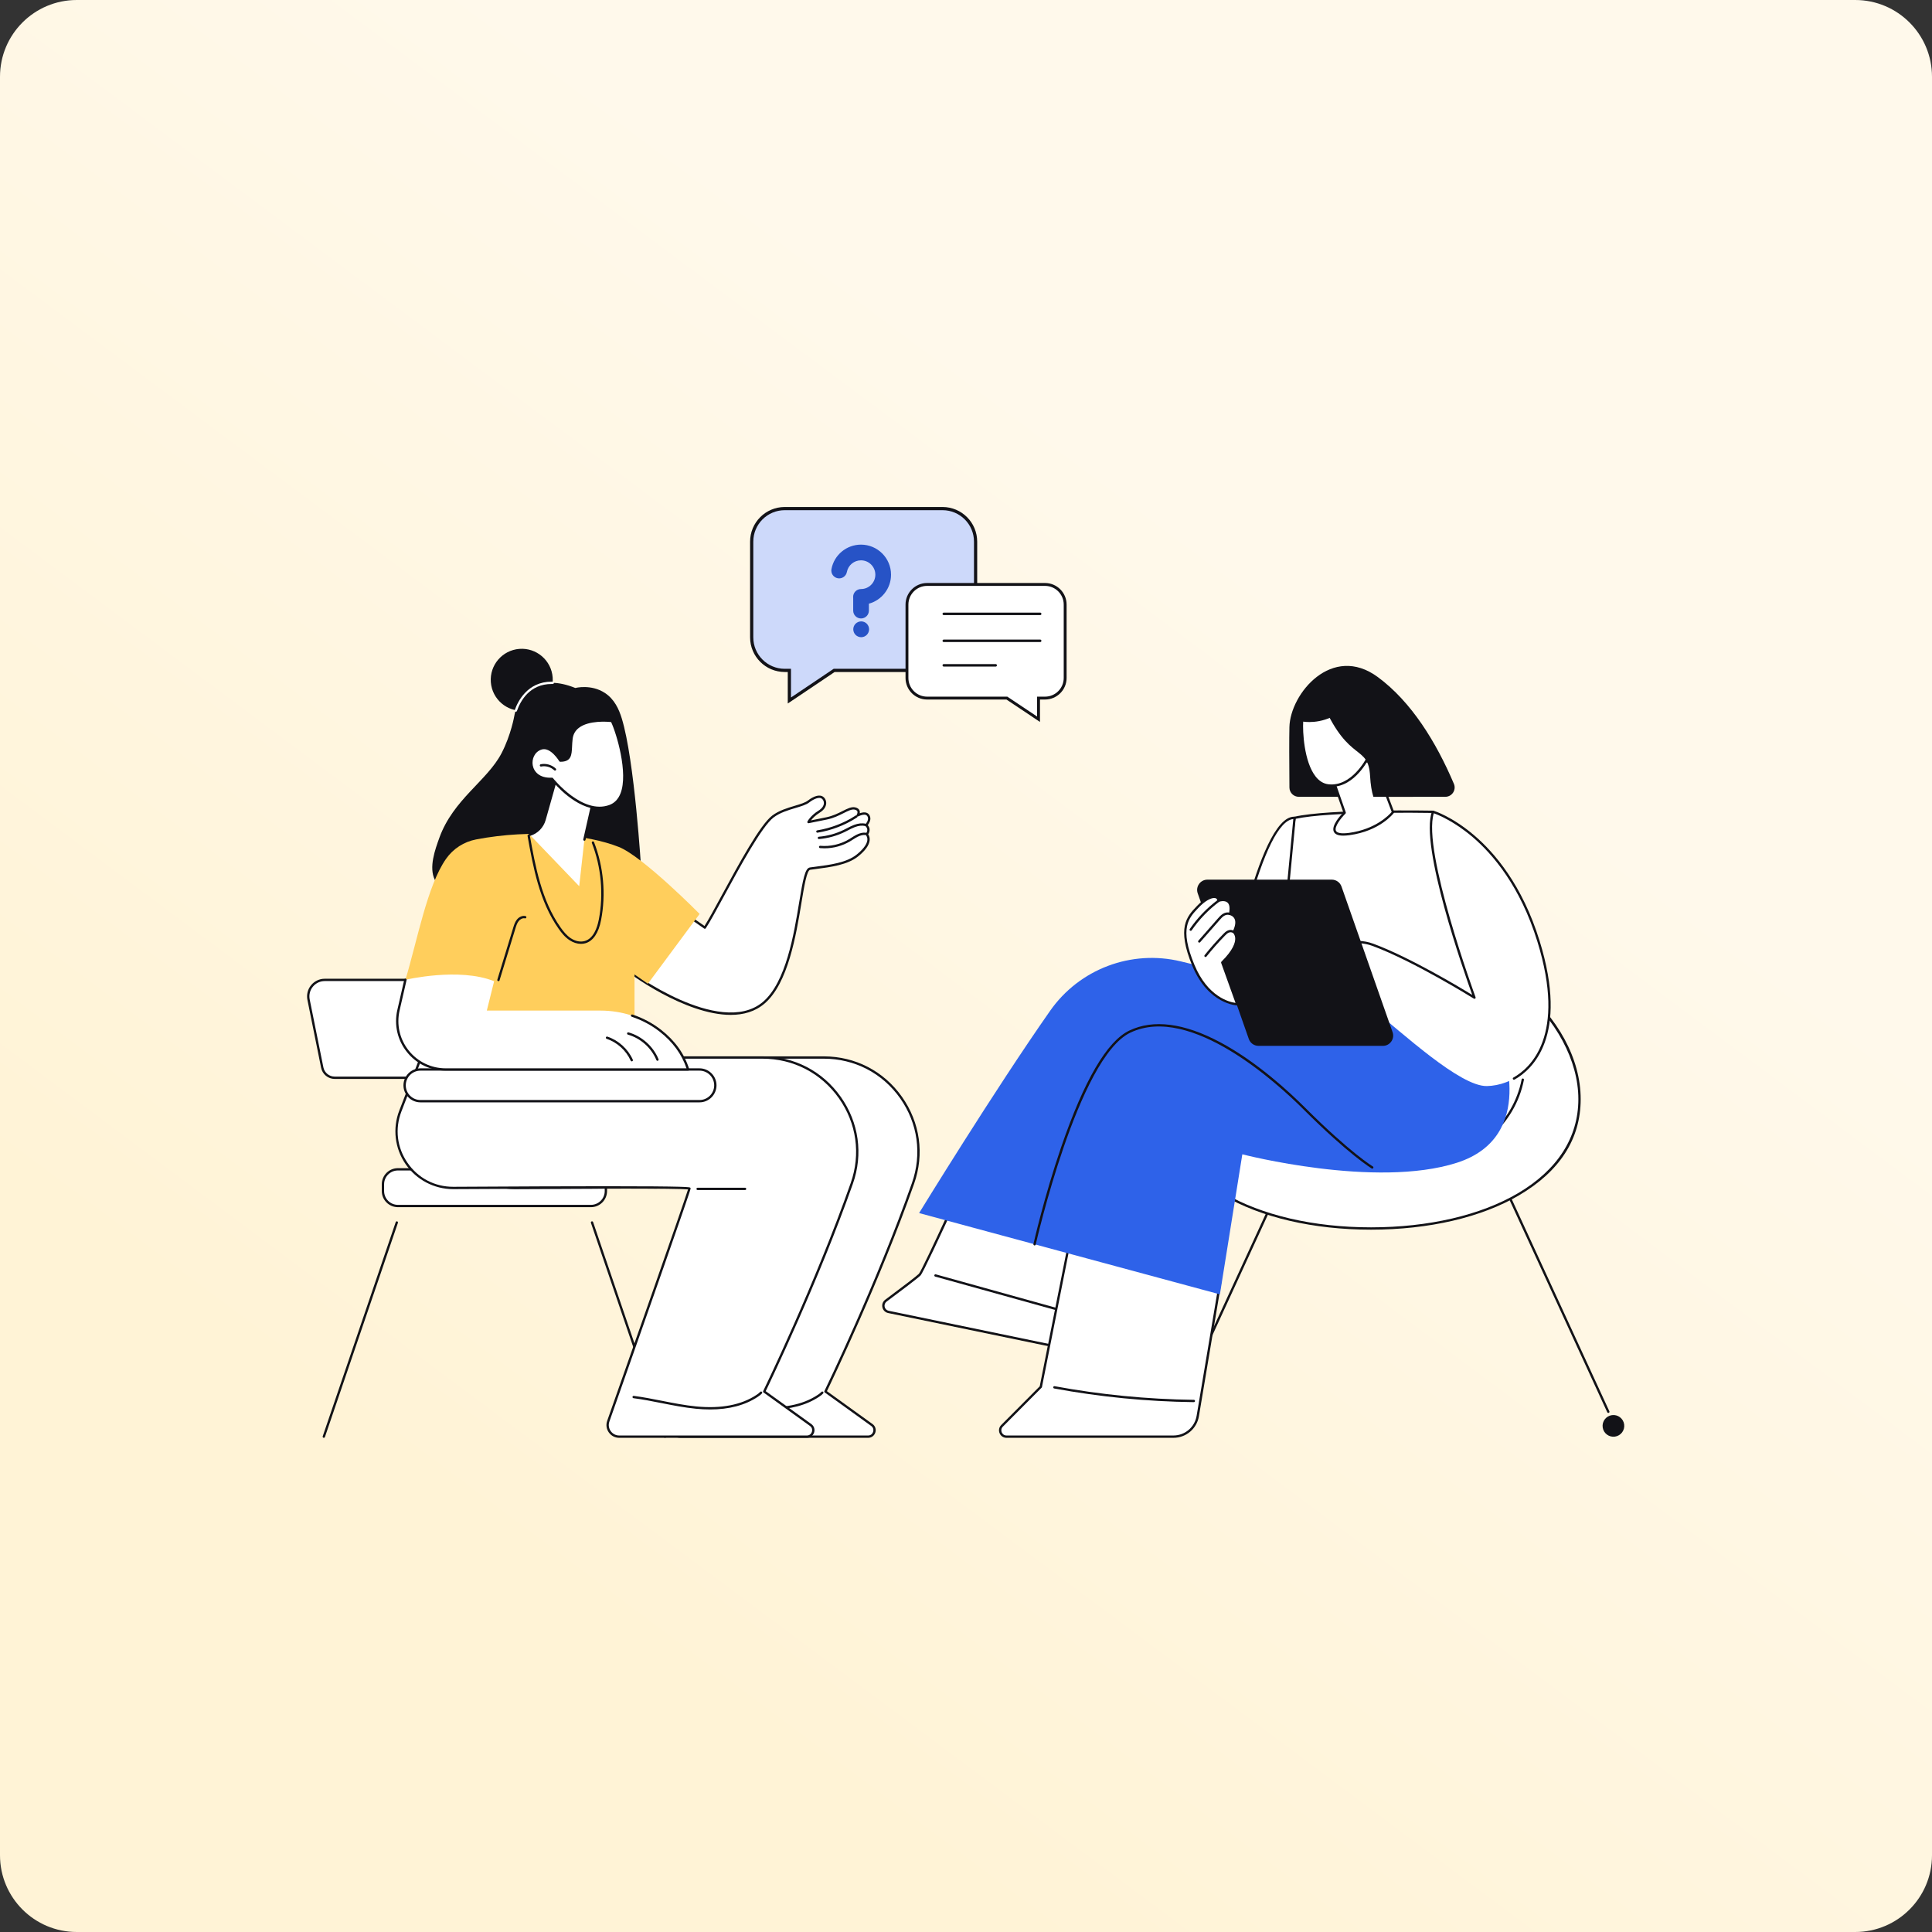 <svg xmlns="http://www.w3.org/2000/svg" width="604" height="604" viewBox="0 0 604 604" fill="none"><rect x="0" y="0" width="604" height="604" fill="#333333" stroke="none"/><path d="M0 24C0 10.745 10.745 0 24 0H580C593.255 0 604 10.745 604 24V580C604 593.255 593.255 604 580 604H24C10.745 604 0 593.255 0 580V24Z" fill="url(#paint0_linear_6295_18199)"></path><path d="M154.031 336.94H104.63C102.745 336.94 101.12 335.611 100.747 333.763L96.466 312.523C95.822 309.329 98.263 306.347 101.521 306.347H143.441C148.827 306.347 153.467 310.145 154.531 315.425L157.913 332.2C158.407 334.651 156.533 336.942 154.031 336.942V336.94Z" fill="white"></path><path d="M154.03 337.305H104.628C102.578 337.305 100.796 335.846 100.391 333.835L96.11 312.596C95.781 310.966 96.197 309.294 97.25 308.007C98.303 306.721 99.86 305.983 101.522 305.983H143.442C148.979 305.983 153.792 309.923 154.887 315.352L158.269 332.127C158.526 333.403 158.201 334.712 157.376 335.718C156.552 336.725 155.332 337.303 154.03 337.303V337.305ZM101.522 306.71C100.078 306.71 98.726 307.35 97.812 308.468C96.897 309.585 96.536 311.037 96.821 312.452L101.103 333.692C101.44 335.364 102.923 336.577 104.628 336.577H154.03C155.113 336.577 156.128 336.096 156.813 335.258C157.498 334.419 157.77 333.33 157.556 332.269L154.174 315.494C153.147 310.404 148.633 306.708 143.44 306.708H101.522V306.71Z" fill="#121217"></path><path d="M124.393 377.032H184.746C187.327 377.032 189.419 374.94 189.419 372.359V370.231C189.419 367.651 187.327 365.559 184.746 365.559H124.393C121.812 365.559 119.72 367.651 119.72 370.231V372.359C119.72 374.94 121.812 377.032 124.393 377.032Z" fill="white"></path><path d="M184.746 377.399H124.392C121.616 377.399 119.356 375.139 119.356 372.363V370.236C119.356 367.459 121.616 365.2 124.392 365.2H184.746C187.522 365.2 189.782 367.459 189.782 370.236V372.363C189.782 375.139 187.524 377.399 184.746 377.399ZM124.392 365.926C122.016 365.926 120.083 367.859 120.083 370.236V372.363C120.083 374.74 122.016 376.673 124.392 376.673H184.746C187.122 376.673 189.055 374.74 189.055 372.363V370.236C189.055 367.859 187.122 365.926 184.746 365.926H124.392Z" fill="#121217"></path><path d="M101.236 449.504C101.198 449.504 101.159 449.498 101.119 449.485C100.929 449.42 100.827 449.214 100.893 449.024L123.712 382.068C123.777 381.879 123.983 381.776 124.173 381.842C124.363 381.907 124.465 382.113 124.399 382.303L101.58 449.258C101.529 449.409 101.387 449.504 101.236 449.504Z" fill="#121217"></path><path d="M207.903 449.504C207.752 449.504 207.61 449.409 207.559 449.258L184.74 382.303C184.676 382.113 184.776 381.907 184.966 381.842C185.156 381.776 185.362 381.879 185.427 382.068L208.246 449.024C208.31 449.214 208.21 449.42 208.02 449.485C207.982 449.498 207.942 449.504 207.903 449.504Z" fill="#121217"></path><path d="M150.755 330.61L144.306 347.321C139.815 358.959 148.449 371.467 160.924 371.391C190.476 371.213 234.689 371.035 234.689 371.571C234.689 372.253 215.256 427.433 209.311 444.3C208.477 446.666 210.234 449.143 212.741 449.143H271.387C273.347 449.143 274.155 446.632 272.568 445.489L258.066 435.039C258.066 435.039 274.144 402.013 285.437 369.967C292.209 350.749 277.909 330.614 257.534 330.614H150.755V330.61Z" fill="white"></path><path d="M271.384 449.505H212.738C211.422 449.505 210.232 448.889 209.473 447.817C208.713 446.744 208.529 445.418 208.966 444.18C220.591 411.2 233.05 375.687 234.236 371.844C231.024 371.52 205.181 371.489 160.923 371.756C160.886 371.756 160.85 371.756 160.814 371.756C154.877 371.756 149.327 368.847 145.952 363.958C142.555 359.037 141.812 352.77 143.965 347.193L150.414 330.482C150.468 330.342 150.602 330.25 150.752 330.25H257.529C267.375 330.25 276.286 334.86 281.976 342.898C287.654 350.918 289.037 360.828 285.775 370.086C275.146 400.249 260.093 431.664 258.521 434.922L272.777 445.194C273.631 445.81 273.974 446.854 273.65 447.858C273.327 448.86 272.437 449.507 271.384 449.507V449.505ZM208.446 370.849C234.482 370.849 234.773 371.139 234.938 371.304C235.007 371.372 235.05 371.474 235.05 371.572C235.05 372.229 221.238 411.55 209.651 444.421C209.293 445.435 209.445 446.521 210.065 447.397C210.688 448.275 211.661 448.781 212.739 448.781H271.386C272.274 448.781 272.782 448.188 272.96 447.633C273.139 447.079 273.074 446.301 272.353 445.783L257.851 435.333C257.707 435.231 257.66 435.04 257.737 434.879C257.899 434.549 273.936 401.505 285.094 369.845C288.278 360.812 286.926 351.142 281.387 343.317C275.834 335.474 267.141 330.974 257.533 330.974H151.003L144.643 347.452C142.547 352.885 143.242 358.75 146.55 363.543C149.837 368.305 155.03 371.029 160.807 371.029C160.845 371.029 160.881 371.029 160.918 371.029C182.408 370.898 197.643 370.849 208.444 370.849H208.446Z" fill="#121217"></path><path d="M241.117 440.637C239.709 440.637 238.248 440.563 236.735 440.416C233.109 440.062 229.481 439.344 225.973 438.651C223.103 438.083 220.133 437.496 217.19 437.115C216.992 437.09 216.852 436.907 216.877 436.709C216.902 436.51 217.083 436.365 217.283 436.395C220.251 436.779 223.232 437.369 226.113 437.94C229.604 438.63 233.213 439.344 236.804 439.694C244.565 440.449 250.903 439.234 255.644 436.081C256.045 435.814 256.464 435.517 256.804 435.144C256.94 434.995 257.169 434.985 257.318 435.121C257.466 435.256 257.476 435.485 257.341 435.634C256.946 436.065 256.464 436.408 256.047 436.687C252.095 439.316 247.086 440.64 241.117 440.64V440.637Z" fill="#121217"></path><path d="M131.614 330.61L125.165 347.321C120.674 358.959 129.308 371.467 141.783 371.391C171.335 371.213 215.547 371.035 215.547 371.571C215.547 372.253 196.115 427.433 190.169 444.3C189.336 446.666 191.092 449.143 193.599 449.143H252.246C254.205 449.143 255.014 446.632 253.426 445.489L238.924 435.039C238.924 435.039 255.002 402.013 266.296 369.967C273.068 350.749 258.767 330.614 238.393 330.614H131.614V330.61Z" fill="white"></path><path d="M252.245 449.505H193.598C192.283 449.505 191.093 448.89 190.333 447.817C189.574 446.744 189.389 445.419 189.827 444.181C195.511 428.051 213.649 376.547 215.099 371.844C211.888 371.521 186.044 371.489 141.785 371.757C141.749 371.757 141.712 371.757 141.676 371.757C135.739 371.757 130.19 368.847 126.814 363.958C123.417 359.037 122.675 352.77 124.827 347.191L131.276 330.481C131.33 330.34 131.464 330.248 131.614 330.248H238.392C248.237 330.248 257.149 334.858 262.838 342.896C268.516 350.917 269.899 360.827 266.638 370.085C256.008 400.247 240.955 431.663 239.383 434.921L253.639 445.192C254.493 445.808 254.836 446.853 254.513 447.856C254.189 448.858 253.299 449.505 252.246 449.505H252.245ZM189.307 370.849C215.343 370.849 215.633 371.139 215.798 371.304C215.868 371.372 215.911 371.474 215.911 371.572C215.911 372.225 202.099 411.549 190.513 444.422C190.155 445.437 190.307 446.521 190.928 447.398C191.55 448.276 192.524 448.781 193.6 448.781H252.246C253.134 448.781 253.643 448.188 253.821 447.635C253.999 447.081 253.935 446.303 253.214 445.785L238.712 435.335C238.568 435.233 238.52 435.041 238.598 434.881C238.76 434.551 254.797 401.507 265.954 369.847C269.138 360.813 267.787 351.144 262.247 343.319C256.695 335.475 248.001 330.976 238.393 330.976H131.863L125.504 347.454C123.408 352.887 124.102 358.752 127.412 363.545C130.7 368.307 135.892 371.03 141.67 371.03C141.707 371.03 141.744 371.03 141.78 371.03C163.271 370.9 178.505 370.851 189.305 370.851L189.307 370.849Z" fill="#121217"></path><path d="M221.978 440.637C220.57 440.637 219.109 440.563 217.595 440.416C213.969 440.062 210.341 439.344 206.834 438.651C203.963 438.083 200.994 437.496 198.051 437.115C197.853 437.09 197.712 436.907 197.737 436.709C197.762 436.51 197.942 436.365 198.143 436.395C201.111 436.779 204.09 437.369 206.974 437.94C210.465 438.63 214.075 439.344 217.665 439.694C225.426 440.449 231.764 439.234 236.504 436.081C236.905 435.816 237.323 435.517 237.665 435.144C237.8 434.995 238.029 434.985 238.178 435.121C238.326 435.256 238.336 435.485 238.201 435.634C237.805 436.066 237.325 436.41 236.907 436.687C232.956 439.316 227.946 440.64 221.978 440.64V440.637Z" fill="#121217"></path><path d="M232.932 372.045H218.094C217.892 372.045 217.73 371.883 217.73 371.682C217.73 371.481 217.892 371.319 218.094 371.319H232.932C233.134 371.319 233.295 371.481 233.295 371.682C233.295 371.883 233.134 372.045 232.932 372.045Z" fill="#121217"></path><path d="M163.853 222.192C169.191 221.784 173.188 217.126 172.78 211.787C172.372 206.449 167.714 202.453 162.376 202.86C157.037 203.268 153.041 207.927 153.449 213.265C153.857 218.603 158.515 222.6 163.853 222.192Z" fill="#121217"></path><path d="M200.548 273.215C188.897 276.273 142.431 287.922 135.958 275.097C133.99 271.2 136.012 265.627 137.377 261.862C141.72 249.892 152.32 244.069 156.79 235.488C159.764 229.777 160.794 223.788 160.794 223.788C160.901 223.146 161.911 217.338 167.411 214.598C170.257 213.18 174.261 212.832 179.856 215.08C179.856 215.08 184.762 213.809 189.058 216.605C192.122 218.597 193.508 221.76 194.38 224.586C198.387 237.602 200.426 271.129 200.548 273.215Z" fill="#121217"></path><path d="M161.261 222.508C161.222 222.508 161.18 222.502 161.141 222.489C160.951 222.423 160.852 222.215 160.918 222.027C161.862 219.323 164.868 213.104 172.49 213.104C172.599 213.104 172.706 213.104 172.817 213.107C173.018 213.112 173.177 213.278 173.172 213.478C173.167 213.68 172.985 213.833 172.8 213.833C172.695 213.83 172.589 213.83 172.485 213.83C165.591 213.83 162.712 219.095 161.605 222.268C161.552 222.418 161.411 222.51 161.261 222.51V222.508Z" fill="white"></path><path d="M220.347 290.002C224.158 284.296 236.131 259.463 241.623 255.276C245.176 252.565 250.734 252.153 252.751 250.591C254.286 249.403 256.07 248.668 257.056 249.335C258.211 250.117 258.543 252.219 256.088 253.737C253.634 255.256 252.751 257.004 252.751 257.004C252.751 257.004 254.236 256.721 258.462 255.847C262.687 254.972 265.31 252.316 267.273 252.757C269.235 253.197 268.148 254.898 268.148 254.898C270.069 253.993 271.264 254.17 271.663 255.401C272.063 256.632 270.798 257.974 270.798 257.974C272.286 259.371 270.965 260.817 270.965 260.817C272.097 262.193 271.731 264.481 268.06 267.439C264.389 270.396 258.053 270.885 253.241 271.555C249.688 272.049 250.368 303.555 238.779 313.471C225.404 324.918 196.93 304.311 194.999 302.328L209.745 282.616L220.347 290.002Z" fill="white"></path><path d="M228.444 317.284C214.241 317.284 196.392 304.278 194.741 302.582C194.617 302.454 194.604 302.256 194.711 302.112L209.457 282.399C209.575 282.242 209.794 282.206 209.956 282.318L220.251 289.49C221.48 287.577 223.451 283.949 225.714 279.783C231.014 270.025 237.608 257.882 241.406 254.986C243.474 253.409 246.14 252.61 248.492 251.905C250.22 251.387 251.712 250.939 252.531 250.305C254.46 248.812 256.23 248.336 257.261 249.034C257.93 249.487 258.318 250.258 258.301 251.094C258.288 251.738 258.009 252.978 256.283 254.046C254.885 254.911 254.011 255.858 253.536 256.48C254.384 256.312 255.924 256.002 258.39 255.492C260.386 255.079 261.994 254.27 263.411 253.557C264.976 252.77 266.214 252.147 267.355 252.403C268.054 252.56 268.51 252.885 268.71 253.369C268.832 253.664 268.832 253.973 268.782 254.245C269.703 253.922 270.454 253.882 271.019 254.127C271.493 254.333 271.828 254.724 272.011 255.29C272.361 256.368 271.668 257.466 271.288 257.957C272.219 259.037 271.866 260.184 271.423 260.823C271.793 261.377 271.951 262.028 271.881 262.719C271.724 264.245 270.515 265.928 268.289 267.722C264.973 270.395 259.703 271.078 255.053 271.682C254.449 271.76 253.86 271.837 253.29 271.916C252.235 272.063 251.415 277.036 250.547 282.3C248.896 292.306 246.401 307.429 239.014 313.749C236.056 316.281 232.391 317.284 228.442 317.286L228.444 317.284ZM195.487 302.284C197.007 303.607 204.113 308.81 212.744 312.603C220.728 316.112 231.687 319.063 238.542 313.194C245.727 307.046 248.196 292.08 249.83 282.178C251.03 274.907 251.674 271.403 253.191 271.193C253.762 271.114 254.353 271.037 254.959 270.959C259.513 270.368 264.676 269.698 267.832 267.154C270.41 265.076 271.063 263.555 271.156 262.643C271.219 262.039 271.059 261.501 270.684 261.046C270.568 260.907 270.575 260.704 270.697 260.57C270.806 260.45 271.732 259.347 270.55 258.238C270.403 258.101 270.397 257.872 270.534 257.725C270.545 257.713 271.644 256.522 271.318 255.513C271.199 255.148 271.006 254.912 270.728 254.792C270.217 254.571 269.378 254.721 268.302 255.227C268.157 255.295 267.982 255.26 267.875 255.138C267.767 255.016 267.754 254.84 267.842 254.703C267.947 254.534 268.19 254.016 268.035 253.643C267.931 253.394 267.648 253.214 267.195 253.111C266.307 252.912 265.173 253.483 263.737 254.204C262.35 254.901 260.625 255.769 258.536 256.201C254.356 257.066 252.833 257.357 252.818 257.36C252.683 257.385 252.544 257.332 252.46 257.221C252.377 257.111 252.364 256.962 252.425 256.838C252.463 256.762 253.384 254.982 255.896 253.427C256.959 252.77 257.555 251.935 257.572 251.078C257.583 250.487 257.314 249.947 256.85 249.634C256.126 249.143 254.566 249.642 252.972 250.877C252.046 251.593 250.492 252.058 248.697 252.598C246.404 253.285 243.806 254.065 241.843 255.561C238.169 258.362 231.337 270.941 226.349 280.126C223.949 284.545 221.878 288.361 220.65 290.2C220.596 290.281 220.511 290.337 220.416 290.355C220.32 290.373 220.221 290.352 220.142 290.296L209.829 283.111L195.489 302.28L195.487 302.284Z" fill="#121217"></path><path d="M257.751 265.208C257.287 265.208 256.825 265.188 256.364 265.145C256.164 265.127 256.018 264.95 256.036 264.751C256.054 264.551 256.227 264.404 256.43 264.422C259.525 264.705 262.704 263.987 265.378 262.402C265.662 262.234 265.941 262.055 266.22 261.879C266.713 261.564 267.225 261.238 267.763 260.968C268.785 260.453 269.745 260.233 270.615 260.317C270.815 260.337 270.96 260.514 270.942 260.713C270.922 260.913 270.746 261.058 270.546 261.04C269.813 260.969 268.988 261.162 268.09 261.615C267.583 261.871 267.088 262.186 266.609 262.491C266.324 262.673 266.038 262.856 265.748 263.028C263.341 264.452 260.547 265.208 257.751 265.208Z" fill="#121217"></path><path d="M256.018 262.315C255.831 262.315 255.673 262.171 255.657 261.983C255.64 261.783 255.787 261.608 255.987 261.59C258.718 261.356 261.353 260.628 263.815 259.424C264.139 259.266 264.457 259.101 264.776 258.936C265.486 258.568 266.22 258.187 266.991 257.898C268.33 257.394 269.551 257.267 270.624 257.521C270.819 257.568 270.939 257.762 270.893 257.959C270.847 258.153 270.649 258.276 270.456 258.228C269.525 258.007 268.447 258.125 267.245 258.576C266.516 258.852 265.801 259.221 265.109 259.58C264.786 259.748 264.461 259.916 264.132 260.076C261.589 261.319 258.869 262.072 256.046 262.313C256.036 262.313 256.025 262.313 256.015 262.313L256.018 262.315Z" fill="#121217"></path><path d="M255.539 260.32C255.364 260.32 255.21 260.193 255.181 260.014C255.148 259.816 255.283 259.63 255.481 259.598C259.741 258.905 263.906 257.298 267.527 254.95C267.695 254.842 267.92 254.889 268.029 255.058C268.138 255.226 268.09 255.451 267.922 255.56C264.218 257.963 259.956 259.607 255.597 260.316C255.577 260.32 255.557 260.321 255.539 260.321V260.32Z" fill="#121217"></path><path d="M218.683 334.353H131.45C128.713 334.353 126.495 336.571 126.495 339.308C126.495 342.044 128.713 344.263 131.45 344.263H218.683C221.42 344.263 223.638 342.044 223.638 339.308C223.638 336.571 221.42 334.353 218.683 334.353Z" fill="white"></path><path d="M218.683 344.628H131.45C128.517 344.628 126.132 342.241 126.132 339.31C126.132 336.378 128.519 333.992 131.45 333.992H218.683C221.616 333.992 224.001 336.377 224.001 339.31C224.001 342.243 221.614 344.628 218.683 344.628ZM131.45 334.716C128.918 334.716 126.858 336.776 126.858 339.308C126.858 341.84 128.918 343.9 131.45 343.9H218.683C221.215 343.9 223.275 341.84 223.275 339.308C223.275 336.776 221.215 334.716 218.683 334.716H131.45Z" fill="#121217"></path><path d="M201.781 308.58L218.719 285.72C218.719 285.72 200.969 267.746 193.457 264.779C183.667 260.911 166.262 259.096 148.842 262.433C145.057 263.158 141.697 265.31 139.475 268.46C133.573 276.828 130.488 293.901 126.749 306.311L150.89 306.753L145.14 326.844H198.365V304.639L202.55 307.542L201.781 308.58Z" fill="#FFCE5C"></path><path d="M215.119 334.354H139.328C129.603 334.354 122.399 325.316 124.57 315.836L126.75 306.314C126.75 306.314 143.528 302.343 154.478 306.757L152.192 315.939H187.728C194.48 315.939 201.105 318.068 206.429 322.221C210.04 325.038 213.45 328.973 215.117 334.356L215.119 334.354Z" fill="white"></path><path d="M215.118 334.715H139.327C134.579 334.715 130.161 332.586 127.203 328.874C124.245 325.161 123.156 320.378 124.216 315.751L126.396 306.229C126.441 306.035 126.637 305.911 126.832 305.957C127.026 306.002 127.149 306.196 127.104 306.393L124.924 315.915C123.913 320.325 124.952 324.884 127.771 328.421C130.59 331.96 134.802 333.989 139.327 333.989H214.619C213.142 329.57 210.314 325.708 206.204 322.502C203.613 320.482 200.685 318.921 197.498 317.863C197.308 317.8 197.204 317.594 197.268 317.404C197.331 317.214 197.537 317.112 197.727 317.174C200.992 318.259 203.994 319.858 206.652 321.931C211.024 325.341 213.989 329.484 215.464 334.244C215.499 334.355 215.477 334.474 215.41 334.568C215.342 334.66 215.233 334.715 215.118 334.715Z" fill="#121217"></path><path d="M205.541 331.64C205.398 331.64 205.262 331.554 205.205 331.414C203.658 327.616 200.248 324.566 196.3 323.455C196.107 323.4 195.994 323.201 196.049 323.006C196.103 322.813 196.305 322.702 196.498 322.755C200.656 323.927 204.249 327.14 205.876 331.14C205.952 331.326 205.863 331.538 205.677 331.614C205.632 331.632 205.586 331.64 205.54 331.64H205.541Z" fill="#121217"></path><path d="M197.509 331.817C197.371 331.817 197.237 331.736 197.177 331.602C195.763 328.427 192.95 325.871 189.654 324.766C189.464 324.701 189.362 324.496 189.425 324.305C189.489 324.115 189.695 324.013 189.885 324.076C193.37 325.244 196.344 327.946 197.839 331.305C197.922 331.488 197.839 331.703 197.656 331.784C197.608 331.805 197.559 331.815 197.509 331.815V331.817Z" fill="#121217"></path><path d="M155.828 306.737C155.793 306.737 155.757 306.732 155.722 306.721C155.531 306.663 155.422 306.458 155.481 306.267L160.446 290.032C160.7 289.198 160.989 288.254 161.593 287.496C162.303 286.607 163.359 286.176 164.289 286.394C164.483 286.44 164.604 286.635 164.559 286.831C164.513 287.026 164.317 287.146 164.122 287.102C163.374 286.925 162.6 287.402 162.161 287.95C161.643 288.601 161.387 289.437 161.139 290.246L156.174 306.481C156.126 306.638 155.983 306.739 155.828 306.739V306.737Z" fill="#121217"></path><path d="M181.632 295.078C180.458 295.078 179.222 294.694 178.093 293.956C176.614 292.99 175.528 291.605 174.663 290.379C168.599 281.788 166.649 270.922 164.929 261.337C164.895 261.139 165.025 260.951 165.223 260.916C165.42 260.882 165.609 261.012 165.644 261.21C167.351 270.722 169.285 281.502 175.255 289.961C176.082 291.132 177.112 292.449 178.491 293.348C179.898 294.268 181.471 294.575 182.808 294.192C185.519 293.414 186.694 290.128 187.201 287.507C188.737 279.578 187.968 271.064 185.035 263.539C184.962 263.352 185.055 263.141 185.241 263.069C185.428 262.996 185.639 263.088 185.712 263.275C188.693 270.927 189.475 279.583 187.914 287.646C187.131 291.69 185.434 294.193 183.008 294.89C182.567 295.017 182.104 295.078 181.632 295.078Z" fill="#121217"></path><path d="M182.699 262.479L181.078 277.057L165.634 260.967C167.87 260.283 169.607 258.509 170.242 256.259L174.445 241.401L186.132 247.269L182.699 262.48V262.479Z" fill="white"></path><path d="M182.701 262.842C182.675 262.842 182.648 262.838 182.62 262.833C182.424 262.789 182.302 262.594 182.346 262.399L185.717 247.465L174.675 241.922L170.593 256.358C169.919 258.738 168.105 260.59 165.742 261.313C165.55 261.373 165.347 261.264 165.288 261.072C165.228 260.881 165.337 260.678 165.529 260.618C167.656 259.968 169.289 258.301 169.894 256.158L174.097 241.3C174.127 241.196 174.201 241.11 174.3 241.067C174.399 241.024 174.513 241.026 174.609 241.076L186.296 246.943C186.445 247.018 186.524 247.184 186.488 247.348L183.055 262.559C183.017 262.728 182.866 262.843 182.701 262.843V262.842Z" fill="#121217"></path><path d="M175.156 237.795C175.156 237.795 172.324 233.012 169.222 233.978C164.495 235.45 164.8 243.896 172.591 243.49C172.591 243.49 181.806 255.263 190.648 251.995C199.49 248.727 193.005 228.818 191.29 225.404C191.29 225.404 179.545 223.841 178.669 230.922C178.158 235.042 179.149 237.797 175.156 237.797V237.795Z" fill="white"></path><path d="M187.382 252.937C180.06 252.937 173.423 245.096 172.423 243.859C168.169 244.011 166.24 241.657 165.834 239.38C165.377 236.826 166.788 234.355 169.117 233.629C172.127 232.695 174.782 236.524 175.359 237.429C177.932 237.364 177.997 236.017 178.121 233.4C178.157 232.645 178.197 231.79 178.31 230.874C178.509 229.27 179.255 227.959 180.524 226.977C184.21 224.13 191.051 225.003 191.34 225.041C191.459 225.058 191.563 225.13 191.617 225.237C193.002 227.994 197.439 241.273 194.658 248.327C193.87 250.325 192.565 251.673 190.777 252.333C189.643 252.753 188.506 252.936 187.385 252.936L187.382 252.937ZM172.591 243.125C172.702 243.125 172.807 243.176 172.877 243.263C172.968 243.379 182.037 254.789 190.523 251.652C192.109 251.066 193.271 249.857 193.981 248.06C196.485 241.71 192.708 229.202 191.053 225.739C189.926 225.62 184.084 225.142 180.965 227.553C179.854 228.412 179.203 229.559 179.028 230.963C178.918 231.853 178.878 232.693 178.844 233.434C178.718 236.072 178.619 238.156 175.156 238.156C175.027 238.156 174.909 238.089 174.844 237.978C174.818 237.934 172.122 233.452 169.331 234.322C167.077 235.024 166.215 237.386 166.548 239.251C166.908 241.258 168.676 243.336 172.573 243.125C172.58 243.125 172.586 243.125 172.591 243.125Z" fill="#121217"></path><path d="M173.511 240.91C173.422 240.91 173.331 240.877 173.262 240.811C172.195 239.799 170.639 239.348 169.194 239.637C168.998 239.677 168.807 239.548 168.767 239.351C168.727 239.155 168.854 238.964 169.053 238.924C170.723 238.589 172.525 239.112 173.76 240.284C173.905 240.423 173.912 240.652 173.773 240.797C173.702 240.873 173.606 240.911 173.509 240.911L173.511 240.91Z" fill="#121217"></path><path d="M406.033 249.104C404.43 249.104 403.126 247.81 403.113 246.207C403.046 238.142 403.022 230.877 403.108 227.325C403.362 216.807 416.473 201.151 430.739 211.664C441.232 219.397 448.955 231.943 454.532 245.044C455.351 246.968 453.933 249.104 451.841 249.104H406.033Z" fill="#121217"></path><path d="M502.801 441.723C502.664 441.723 502.532 441.645 502.471 441.511L454.529 337.347C454.445 337.165 454.524 336.949 454.707 336.865C454.89 336.781 455.105 336.862 455.189 337.043L503.132 441.208C503.216 441.389 503.137 441.605 502.953 441.69C502.904 441.713 502.853 441.723 502.801 441.723Z" fill="#121217"></path><path d="M504.874 449.13C506.728 448.871 508.021 447.157 507.761 445.303C507.502 443.448 505.788 442.156 503.934 442.415C502.079 442.675 500.787 444.388 501.046 446.243C501.306 448.097 503.02 449.39 504.874 449.13Z" fill="#121217"></path><path d="M367.629 441.723C367.578 441.723 367.527 441.713 367.477 441.69C367.296 441.605 367.215 441.391 367.299 441.208L415.242 337.043C415.324 336.862 415.539 336.781 415.724 336.865C415.905 336.949 415.986 337.164 415.902 337.347L367.959 441.511C367.898 441.645 367.766 441.723 367.629 441.723Z" fill="#121217"></path><path d="M369.279 446.764C369.822 444.972 368.809 443.079 367.017 442.537C365.225 441.994 363.332 443.007 362.789 444.799C362.247 446.591 363.259 448.483 365.051 449.026C366.843 449.569 368.736 448.556 369.279 446.764Z" fill="#121217"></path><path d="M363.468 343.627C363.468 369.022 392.645 384.067 428.636 384.067C464.627 384.067 493.804 369.024 493.804 343.627C493.804 318.229 464.627 292.099 428.636 292.099C392.645 292.099 363.468 318.231 363.468 343.627Z" fill="white"></path><path d="M428.635 384.429C410.584 384.429 394.154 380.613 382.371 373.683C369.767 366.27 363.105 355.876 363.105 343.626C363.105 331.375 370.11 318.113 382.325 308.057C395.113 297.532 411.56 291.735 428.637 291.735C445.713 291.735 462.16 297.532 474.948 308.057C487.163 318.111 494.168 331.076 494.168 343.626C494.168 356.175 487.506 366.27 474.902 373.683C463.119 380.613 446.687 384.429 428.638 384.429H428.635ZM428.635 292.461C391.545 292.461 363.83 319.474 363.83 343.626C363.83 355.605 370.368 365.781 382.739 373.057C394.414 379.922 410.713 383.703 428.637 383.703C446.56 383.703 462.86 379.922 474.532 373.057C486.902 365.783 493.441 355.605 493.441 343.626C493.441 319.473 465.727 292.461 428.637 292.461H428.635Z" fill="#121217"></path><path d="M476.068 337.527C474.74 344.336 471.021 350.653 465.711 355.118C460.403 359.582 453.54 362.164 446.605 362.304L476.068 337.527Z" fill="white"></path><path d="M446.604 362.668C446.408 362.668 446.246 362.51 446.241 362.313C446.238 362.112 446.396 361.947 446.596 361.943C453.492 361.803 460.197 359.281 465.475 354.841C470.754 350.403 474.389 344.23 475.711 337.459C475.749 337.262 475.94 337.134 476.136 337.172C476.333 337.21 476.462 337.401 476.424 337.598C475.07 344.53 471.348 350.852 465.944 355.396C460.539 359.941 453.672 362.524 446.613 362.668H446.604Z" fill="#121217"></path><path d="M468.343 320.852L448.028 253.794C448.028 253.794 415.977 253.142 404.715 255.687C404.715 255.687 397.852 304.995 397.274 316.222L468.343 320.852Z" fill="white"></path><path d="M468.345 321.216C468.345 321.216 468.33 321.216 468.322 321.216L397.253 316.586C397.055 316.573 396.905 316.403 396.915 316.205C397.487 305.09 404.291 256.132 404.359 255.639C404.38 255.488 404.491 255.368 404.638 255.335C415.812 252.81 447.716 253.427 448.036 253.433C448.193 253.437 448.33 253.541 448.376 253.691L468.693 320.749C468.728 320.863 468.705 320.987 468.63 321.081C468.561 321.168 468.457 321.218 468.346 321.218L468.345 321.216ZM397.657 315.883L467.845 320.455L447.757 254.151C444.68 254.099 415.792 253.663 405.04 255.987C404.517 259.762 398.322 304.586 397.657 315.883Z" fill="#121217"></path><path d="M383.204 313.723C383.204 313.723 393.362 255.141 404.716 255.687L398.939 316.517L383.204 313.723Z" fill="white"></path><path d="M398.941 316.88C398.919 316.88 398.898 316.878 398.878 316.875L383.143 314.08C382.947 314.046 382.815 313.857 382.849 313.661C383.265 311.268 393.098 255.32 404.568 255.32C404.624 255.32 404.68 255.32 404.736 255.323C404.835 255.328 404.927 255.373 404.993 255.449C405.058 255.524 405.089 255.622 405.081 255.721L399.302 316.551C399.292 316.652 399.241 316.744 399.16 316.805C399.096 316.853 399.02 316.88 398.941 316.88ZM383.627 313.43L398.617 316.092L404.32 256.058C399.962 256.408 395.04 266.245 390.057 284.593C386.487 297.738 384.044 311.099 383.628 313.43H383.627Z" fill="#121217"></path><path d="M312.614 344.581C312.614 344.581 288.963 397.058 287.527 398.486C286.586 399.42 280.825 403.746 276.961 406.621C275.593 407.64 276.072 409.795 277.742 410.14L331.902 421.348L345.681 359.738L312.614 344.581Z" fill="white"></path><path d="M331.904 421.712C331.88 421.712 331.855 421.71 331.83 421.704L277.671 410.496C276.755 410.306 276.062 409.623 275.861 408.71C275.659 407.799 275.999 406.886 276.749 406.329C282.838 401.798 286.576 398.921 287.274 398.228C288.337 397.12 302.815 365.449 312.286 344.432C312.325 344.345 312.4 344.275 312.489 344.241C312.579 344.206 312.678 344.209 312.768 344.25L345.837 359.408C345.992 359.479 346.078 359.65 346.04 359.817L332.259 421.425C332.221 421.593 332.073 421.709 331.906 421.709L331.904 421.712ZM312.796 345.066C309.757 351.807 289.199 397.338 287.785 398.746C286.859 399.665 281.507 403.696 277.181 406.914C276.665 407.299 276.43 407.928 276.569 408.555C276.708 409.184 277.186 409.656 277.818 409.786L331.629 420.921L345.266 359.947L312.796 345.064V345.066Z" fill="#121217"></path><path d="M332.664 410.294C332.631 410.294 332.598 410.289 332.567 410.28L292.362 399.098C292.169 399.043 292.055 398.843 292.109 398.65C292.164 398.457 292.365 398.345 292.557 398.398L332.761 409.58C332.954 409.635 333.068 409.835 333.014 410.028C332.969 410.188 332.822 410.294 332.664 410.294Z" fill="#121217"></path><path d="M381.556 400.313L374.459 442.685C373.835 446.412 370.608 449.144 366.828 449.144H314.662C312.899 449.144 312.014 447.015 313.257 445.765L325.387 433.574L335.637 381.929L381.556 400.315V400.313Z" fill="white"></path><path d="M366.83 449.506H314.664C313.7 449.506 312.869 448.953 312.5 448.061C312.13 447.17 312.322 446.193 313.003 445.508L325.056 433.394L335.284 381.857C335.306 381.751 335.372 381.661 335.468 381.608C335.562 381.557 335.674 381.55 335.776 381.59L381.695 399.975C381.854 400.038 381.946 400.205 381.918 400.373L374.821 442.745C374.164 446.663 370.805 449.506 366.833 449.506H366.83ZM335.908 382.428L325.744 433.644C325.731 433.715 325.696 433.779 325.645 433.829L313.515 446.02C312.954 446.584 312.967 447.301 313.168 447.783C313.37 448.265 313.866 448.779 314.662 448.779H366.828C370.445 448.779 373.503 446.191 374.099 442.625L381.149 400.541L335.907 382.428H335.908Z" fill="#121217"></path><path d="M373.234 438.351H373.229C358.621 438.172 343.931 436.735 329.568 434.079C329.372 434.043 329.241 433.853 329.278 433.656C329.314 433.458 329.504 433.328 329.7 433.366C344.024 436.013 358.673 437.448 373.239 437.626C373.439 437.629 373.6 437.793 373.597 437.994C373.594 438.194 373.432 438.352 373.234 438.352V438.351Z" fill="#121217"></path><path d="M469.284 326.352C469.284 326.352 480.866 355.379 455.449 363.518C430.032 371.657 388.388 360.871 388.388 360.871L381.378 404.657L287.338 379.24C287.338 379.24 310.758 341.034 328.307 315.995C337.461 302.936 353.676 296.814 369.178 300.565C403.578 308.889 464.151 323.743 469.282 326.352H469.284Z" fill="#2E62E9"></path><path d="M323.438 389.362C323.412 389.362 323.385 389.359 323.357 389.354C323.163 389.309 323.039 389.116 323.083 388.92C323.116 388.773 326.441 374.078 331.754 358.605C338.911 337.764 346.081 325.51 353.064 322.182C360.614 318.584 370.182 319.822 381.502 325.858C392.804 331.884 402.955 341.241 407.999 346.284C422.138 360.411 429.124 364.627 429.194 364.666C429.367 364.769 429.423 364.992 429.321 365.163C429.218 365.336 428.996 365.393 428.824 365.29C428.755 365.249 421.705 361.005 407.487 346.796C399.581 338.894 372.312 313.817 353.378 322.836C337.108 330.585 323.925 388.492 323.795 389.077C323.757 389.245 323.607 389.361 323.441 389.361L323.438 389.362Z" fill="#121217"></path><path d="M429.278 237.467L435.494 253.904C435.494 253.904 431.272 259.475 421.801 260.742C412.33 262.012 420.388 254.087 420.388 254.087L415.812 240.996L429.276 237.466L429.278 237.467Z" fill="white"></path><path d="M419.97 261.246C418.37 261.246 417.395 260.85 417.003 260.049C416.076 258.154 419.139 254.843 419.97 253.995L415.47 241.119C415.437 241.023 415.445 240.917 415.493 240.828C415.541 240.739 415.624 240.673 415.721 240.647L429.185 237.116C429.366 237.07 429.551 237.166 429.617 237.339L435.833 253.775C435.878 253.893 435.858 254.023 435.782 254.124C435.605 254.356 431.359 259.83 421.848 261.102C421.146 261.196 420.521 261.243 419.97 261.243V261.246ZM416.285 241.251L420.73 253.97C420.777 254.102 420.742 254.251 420.643 254.348C419.176 255.791 417.068 258.527 417.657 259.729C418.019 260.467 419.435 260.693 421.754 260.384C430.094 259.267 434.325 254.728 435.082 253.838L429.056 237.903L416.289 241.251H416.285Z" fill="#121217"></path><path d="M427.807 236.635C427.807 236.635 423.144 246.426 415.293 245.554C407.441 244.683 406.705 228.563 407.096 225.18C407.096 225.18 413.903 226.667 420.395 221.133C423.494 218.49 428.614 226.809 427.807 236.636V236.635Z" fill="white"></path><path d="M416.297 245.973C415.955 245.973 415.608 245.955 415.253 245.915C413.532 245.724 412.023 244.829 410.767 243.253C406.758 238.22 406.456 227.553 406.735 225.138C406.746 225.035 406.801 224.945 406.883 224.884C406.968 224.824 407.073 224.803 407.172 224.824C407.238 224.839 413.89 226.199 420.159 220.855C420.945 220.184 421.913 220.092 422.891 220.592C425.885 222.126 428.788 229.104 428.167 236.664C428.164 236.707 428.153 236.75 428.133 236.789C427.946 237.18 423.671 245.971 416.295 245.971L416.297 245.973ZM407.421 225.605C407.218 228.536 407.648 238.172 411.335 242.801C412.466 244.218 413.811 245.024 415.333 245.192C422.529 245.993 427.052 237.332 427.451 236.535C428.026 229.287 425.342 222.662 422.56 221.237C421.842 220.869 421.194 220.927 420.629 221.406C414.902 226.288 409.006 225.836 407.421 225.603V225.605Z" fill="#121217"></path><path d="M415.338 217.643C431.928 216.547 439.333 239.079 441.799 249.104H429.363C428.84 247.487 428.485 245.376 428.33 242.624C427.766 232.636 421.802 238.59 413.703 220.32C411.417 215.163 415.34 217.643 415.34 217.643H415.338Z" fill="#121217"></path><path d="M429.277 295.402C442.343 300.25 460.966 311.896 460.966 311.896C460.966 311.896 443.771 265.188 448.027 253.794C448.027 253.794 470.551 260.557 480.97 294.227C489.554 321.97 480.514 334.62 470.898 338.325C468.843 339.116 466.763 339.501 464.822 339.535C456.463 339.685 438.55 322.995 428.478 314.922C425.268 312.349 422.853 310.65 421.8 310.653L406.647 306.94C406.647 306.94 416.211 290.554 429.277 295.402Z" fill="white"></path><path d="M473.302 337.559C473.175 337.559 473.052 337.491 472.986 337.373C472.888 337.198 472.951 336.977 473.126 336.879C478.423 333.92 489.757 323.848 480.624 294.334C475.275 277.046 466.669 267.038 460.392 261.689C454.53 256.694 449.556 254.715 448.255 254.253C444.533 265.947 461.139 311.308 461.309 311.771C461.362 311.916 461.318 312.081 461.197 312.178C461.077 312.276 460.907 312.287 460.776 312.205C460.59 312.089 442.032 300.524 429.153 295.744C417.68 291.488 408.826 304.208 407.223 306.707L421.849 310.292C422.91 310.326 424.908 311.594 428.707 314.639C428.864 314.765 428.889 314.993 428.763 315.149C428.638 315.306 428.41 315.331 428.253 315.205C426.01 313.408 422.901 311.016 421.805 311.016C421.803 311.016 421.801 311.016 421.801 311.016C421.772 311.016 421.744 311.013 421.715 311.006L406.563 307.293C406.453 307.265 406.36 307.187 406.316 307.081C406.271 306.976 406.279 306.855 406.337 306.756C406.434 306.589 416.204 290.163 429.405 295.062C440.733 299.264 456.399 308.671 460.271 311.039C457.754 304.071 443.727 264.272 447.689 253.667C447.755 253.487 447.95 253.391 448.133 253.446C448.366 253.515 453.916 255.225 460.827 261.108C467.19 266.522 475.909 276.643 481.316 294.119C490.605 324.14 478.929 334.468 473.477 337.513C473.421 337.544 473.36 337.559 473.301 337.559H473.302Z" fill="#121217"></path><path d="M393.45 326.969H432.327C434.544 326.969 436.096 324.78 435.363 322.689L419.392 277.156C418.94 275.867 417.723 275.004 416.356 275.004H377.479C375.262 275.004 373.711 277.193 374.443 279.284L390.414 324.817C390.867 326.106 392.083 326.967 393.45 326.967V326.969Z" fill="#121217"></path><path d="M386.792 313.955C386.792 313.955 378.091 313.849 373.078 301.779C368.063 289.71 371.581 286.544 374.537 283.418C377.493 280.292 380.657 279.385 380.963 281.567C380.963 281.567 385.769 279.927 384.556 285.727C384.556 285.727 388.146 286.442 385.701 291.385C385.701 291.385 389.1 294.009 382.108 300.899L386.792 313.955Z" fill="white"></path><path d="M386.793 314.32H386.788C386.699 314.32 377.789 314.07 372.741 301.92C367.786 289.993 371.091 286.517 374.007 283.451L374.273 283.172C376.432 280.889 378.822 279.654 380.218 280.102C380.709 280.258 381.059 280.615 381.229 281.122C381.897 280.97 383.287 280.791 384.226 281.622C385.051 282.351 385.302 283.647 384.974 285.479C385.414 285.646 386.167 286.044 386.598 286.918C387.143 288.026 386.989 289.503 386.139 291.312C386.403 291.613 386.821 292.24 386.882 293.247C387.011 295.376 385.545 297.982 382.526 300.996L387.133 313.834C387.172 313.947 387.156 314.07 387.086 314.168C387.019 314.263 386.908 314.32 386.791 314.32H386.793ZM379.593 280.734C378.53 280.734 376.694 281.666 374.801 283.668L374.534 283.949C371.635 286.998 368.64 290.15 373.413 301.642C377.564 311.636 384.315 313.275 386.26 313.542L381.768 301.024C381.72 300.89 381.755 300.742 381.856 300.643C385.538 297.015 386.23 294.66 386.162 293.323C386.104 292.189 385.505 291.693 385.479 291.672C385.345 291.565 385.302 291.378 385.378 291.226C386.208 289.546 386.406 288.166 385.949 287.239C385.484 286.294 384.497 286.088 384.487 286.085C384.391 286.067 384.309 286.011 384.256 285.93C384.203 285.849 384.183 285.75 384.203 285.656C384.564 283.926 384.413 282.752 383.749 282.166C382.811 281.338 381.1 281.907 381.083 281.914C380.979 281.949 380.867 281.937 380.776 281.879C380.684 281.823 380.621 281.727 380.606 281.62C380.544 281.173 380.346 280.902 380.001 280.791C379.882 280.753 379.746 280.734 379.595 280.734H379.593Z" fill="#121217"></path><path d="M376.88 299.195C376.801 299.195 376.72 299.168 376.654 299.115C376.497 298.99 376.472 298.762 376.598 298.605C378.415 296.333 380.367 294.124 382.396 292.038C382.738 291.686 383.162 291.25 383.7 290.976C384.327 290.658 385.015 290.632 385.544 290.906C385.722 290.998 385.791 291.217 385.697 291.396C385.605 291.572 385.385 291.643 385.207 291.549C384.892 291.386 384.441 291.414 384.028 291.624C383.629 291.827 383.302 292.147 382.916 292.545C380.902 294.614 378.966 296.806 377.164 299.059C377.091 299.148 376.987 299.195 376.88 299.195Z" fill="#121217"></path><path d="M374.928 294.687C374.842 294.687 374.758 294.657 374.688 294.596C374.538 294.464 374.522 294.235 374.655 294.085L380.747 287.144C381.201 286.627 381.672 286.093 382.291 285.708C383.024 285.252 383.836 285.125 384.517 285.358C384.707 285.422 384.808 285.63 384.744 285.819C384.678 286.008 384.473 286.109 384.283 286.045C383.816 285.885 383.213 285.989 382.674 286.324C382.147 286.651 381.713 287.144 381.294 287.623L375.203 294.563C375.131 294.646 375.032 294.687 374.931 294.687H374.928Z" fill="#121217"></path><path d="M372.253 291.01C372.182 291.01 372.109 290.988 372.046 290.945C371.881 290.832 371.84 290.605 371.954 290.44C374.389 286.908 377.37 283.82 380.813 281.261C380.974 281.141 381.201 281.176 381.321 281.336C381.44 281.498 381.407 281.724 381.247 281.844C377.866 284.355 374.942 287.387 372.553 290.853C372.482 290.955 372.37 291.01 372.254 291.01H372.253Z" fill="#121217"></path><path d="M305 199.249V169.339C305 163.629 300.371 159 294.661 159H245.339C239.629 159 235 163.629 235 169.339V199.249C235 204.959 239.629 209.588 245.339 209.588H246.78V219L260.78 209.588H294.661C300.371 209.588 305 204.959 305 199.249Z" fill="#CDD9FA" stroke="#121217"></path><path d="M269.17 170.268C274.35 170.268 278.565 174.483 278.565 179.664C278.565 183.99 275.626 187.641 271.641 188.729V190.896C271.641 192.251 270.542 193.35 269.187 193.35C267.833 193.35 266.734 192.251 266.734 190.896V186.901C266.723 186.804 266.716 186.706 266.716 186.606C266.716 185.251 267.814 184.153 269.169 184.153C271.645 184.153 273.658 182.139 273.658 179.664C273.658 177.189 271.645 175.175 269.169 175.175C267.013 175.175 265.159 176.709 264.759 178.822C264.507 180.152 263.223 181.028 261.892 180.776C260.561 180.524 259.686 179.24 259.938 177.909C260.776 173.482 264.658 170.268 269.17 170.268Z" fill="#2753C6"></path><path d="M268.285 194.454C269.546 193.932 270.991 194.53 271.513 195.791C272.036 197.052 271.437 198.497 270.176 199.02C268.915 199.542 267.47 198.943 266.948 197.682C266.425 196.422 267.024 194.976 268.285 194.454Z" fill="#2753C6"></path><path d="M283.544 211.946V189.012C283.544 185.535 286.363 182.715 289.841 182.715H326.703C330.18 182.715 333 185.535 333 189.012V211.946C333 215.424 330.18 218.243 326.703 218.243H324.677V224.853L314.785 218.243H289.841C286.363 218.243 283.544 215.424 283.544 211.946Z" fill="white" stroke="#121217" stroke-width="0.9"></path><path d="M295.049 191.91H325.186" stroke="#121217" stroke-width="0.782" stroke-linecap="round"></path><path d="M295.049 200.337H325.186" stroke="#121217" stroke-width="0.782" stroke-linecap="round"></path><path d="M295.049 208H311.276" stroke="#121217" stroke-width="0.782" stroke-linecap="round"></path><defs><linearGradient id="paint0_linear_6295_18199" x1="318" y1="604" x2="608.122" y2="215.579" gradientUnits="userSpaceOnUse"><stop stop-color="#FFF3D6"></stop><stop offset="0.8" stop-color="#FFF9EB"></stop></linearGradient></defs></svg>